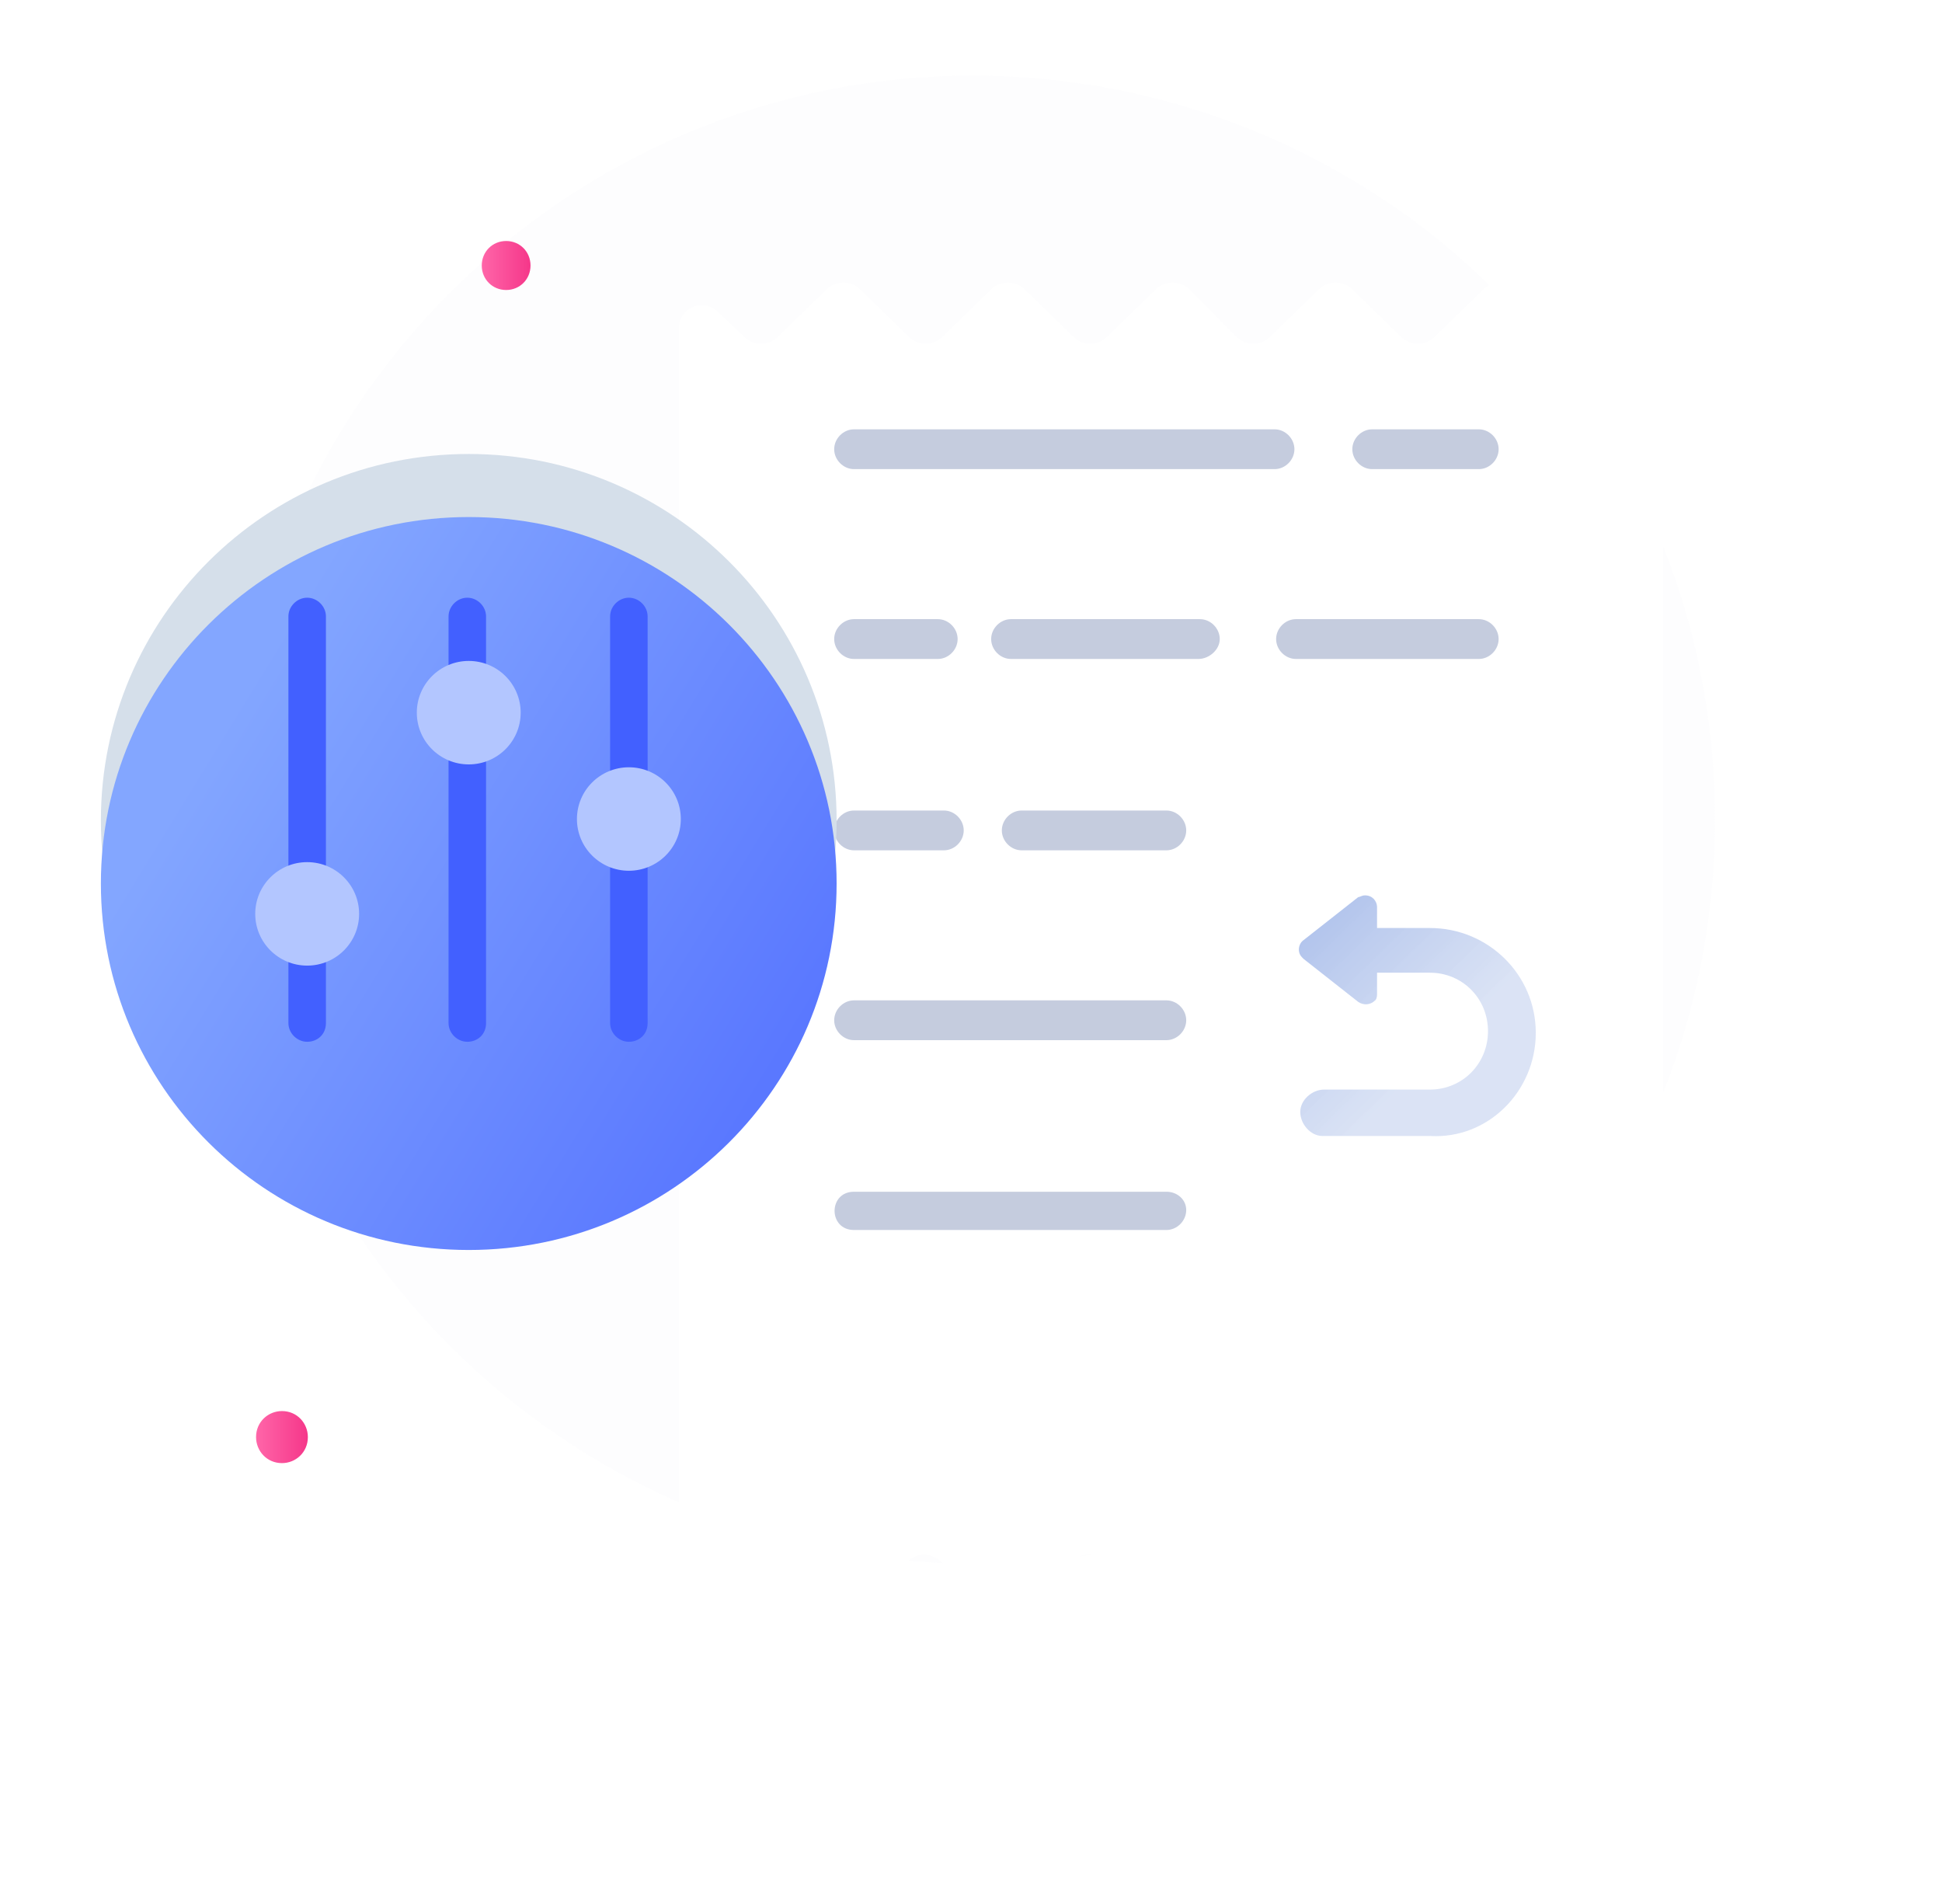 <svg width="154" height="151" viewBox="0 0 154 151" fill="none" xmlns="http://www.w3.org/2000/svg">
<path opacity="0.1" d="M136 65C136 78.354 131.529 90.737 124.036 100.691C119.927 106.033 114.973 110.767 109.293 114.409C100.109 120.479 89.112 124 77.269 124C44.761 124 18.417 97.535 18.417 65C18.417 32.344 44.761 6 77.148 6C88.991 6 99.988 9.521 109.172 15.469C114.852 19.111 119.807 23.846 123.915 29.187C131.529 39.263 136 51.525 136 65Z" fill="#EAEEF9"/>
<path d="M22.359 116.021C23.447 116.021 24.413 115.171 24.413 113.957C24.413 112.864 23.567 111.893 22.359 111.893C21.271 111.893 20.305 112.743 20.305 113.957C20.305 115.049 21.151 116.021 22.359 116.021Z" fill="url(#paint0_linear_82_4974)"/>
<path d="M40.136 22.996C41.224 22.996 42.07 22.146 42.07 21.053C42.07 19.961 41.224 19.111 40.136 19.111C39.049 19.111 38.203 19.961 38.203 21.053C38.203 22.146 39.049 22.996 40.136 22.996Z" fill="url(#paint1_linear_82_4974)"/>
<g filter="url(#filter0_d_82_4974)">
<path d="M131.892 15.105V113.438C131.892 115.138 129.958 115.988 128.75 114.774L126.695 112.831C125.97 112.103 124.762 112.103 124.037 112.831L120.17 116.595C119.445 117.323 118.236 117.323 117.511 116.595L113.644 112.831C112.919 112.103 111.71 112.103 110.985 112.831L107.118 116.595C106.393 117.323 105.185 117.323 104.46 116.595L100.593 112.831C99.868 112.103 98.659 112.103 97.934 112.831L94.188 116.595C93.463 117.323 92.254 117.323 91.529 116.595L87.662 112.831C86.937 112.103 85.728 112.103 85.004 112.831L81.136 116.595C80.411 117.323 79.203 117.323 78.478 116.595L74.611 112.831C73.886 112.103 72.677 112.103 71.952 112.831L68.085 116.595C67.36 117.323 66.151 117.323 65.426 116.595L60.351 111.496L59.988 111.86L56.967 114.774C55.759 115.988 53.825 115.138 53.825 113.438V15.105C53.825 13.405 55.759 12.556 56.967 13.77L59.022 15.712C59.747 16.44 60.955 16.44 61.68 15.712L65.547 11.949C66.272 11.22 67.481 11.22 68.206 11.949L72.073 15.712C72.798 16.44 74.007 16.44 74.731 15.712L78.599 11.949C79.324 11.22 80.532 11.22 81.257 11.949L85.124 15.712C85.849 16.44 87.058 16.44 87.783 15.712L91.65 11.949C92.375 11.22 93.584 11.22 94.309 11.949L98.055 15.712C98.78 16.44 99.988 16.44 100.713 15.712L104.58 11.949C105.306 11.22 106.514 11.22 107.239 11.949L111.106 15.712C111.831 16.44 113.04 16.44 113.765 15.712L117.632 11.949C118.357 11.22 119.565 11.22 120.29 11.949L124.158 15.712C124.883 16.44 126.091 16.44 126.816 15.712L128.871 13.77C129.958 12.556 131.892 13.405 131.892 15.105Z" fill="white"/>
</g>
<path opacity="0.3" d="M121.787 81.903C121.787 77.269 117.997 73.589 113.396 73.589H109.2V71.954C109.2 71.409 108.794 71 108.253 71C107.982 71 107.847 71.136 107.711 71.136L103.38 74.543C102.974 74.816 102.839 75.497 103.245 75.906L103.38 76.043L107.711 79.45C108.117 79.722 108.659 79.722 109.065 79.313C109.2 79.177 109.2 78.904 109.2 78.768V77.133H113.396C115.967 77.133 117.997 79.177 117.997 81.766C117.997 84.356 115.967 86.4 113.396 86.4H105.005C104.057 86.4 103.11 87.218 103.11 88.172C103.11 89.126 103.922 90.08 104.869 90.08H113.396C117.997 90.352 121.787 86.536 121.787 81.903Z" fill="url(#paint2_linear_82_4974)"/>
<path d="M117.27 37.2H108.81C107.964 37.2 107.239 36.471 107.239 35.622C107.239 34.772 107.964 34.044 108.81 34.044H117.27C118.116 34.044 118.841 34.772 118.841 35.622C118.841 36.471 118.116 37.2 117.27 37.2Z" fill="#C5CCDE"/>
<path d="M101.076 37.2H67.722C66.877 37.2 66.151 36.471 66.151 35.622C66.151 34.772 66.877 34.044 67.722 34.044H101.076C101.922 34.044 102.647 34.772 102.647 35.622C102.647 36.471 101.922 37.2 101.076 37.2Z" fill="#C5CCDE"/>
<path d="M117.269 52.254H102.767C101.921 52.254 101.196 51.525 101.196 50.675C101.196 49.826 101.921 49.097 102.767 49.097H117.269C118.115 49.097 118.84 49.826 118.84 50.675C118.84 51.525 118.115 52.254 117.269 52.254Z" fill="#C5CCDE"/>
<path d="M95.034 52.254H80.17C79.324 52.254 78.599 51.525 78.599 50.675C78.599 49.826 79.324 49.097 80.17 49.097H95.155C96.001 49.097 96.726 49.826 96.726 50.675C96.726 51.525 95.88 52.254 95.034 52.254Z" fill="#C5CCDE"/>
<path d="M74.369 52.254H67.722C66.877 52.254 66.151 51.525 66.151 50.675C66.151 49.826 66.877 49.097 67.722 49.097H74.369C75.215 49.097 75.94 49.826 75.94 50.675C75.94 51.525 75.215 52.254 74.369 52.254Z" fill="#C5CCDE"/>
<path d="M92.496 67.428H81.016C80.169 67.428 79.445 66.7 79.445 65.85C79.445 65 80.169 64.272 81.016 64.272H92.496C93.342 64.272 94.067 65 94.067 65.85C94.067 66.7 93.342 67.428 92.496 67.428Z" fill="#C5CCDE"/>
<path d="M74.852 67.428H67.722C66.877 67.428 66.151 66.7 66.151 65.85C66.151 65 66.877 64.272 67.722 64.272H74.852C75.698 64.272 76.423 65 76.423 65.85C76.423 66.7 75.698 67.428 74.852 67.428Z" fill="#C5CCDE"/>
<path d="M92.496 82.482H67.722C66.877 82.482 66.151 81.753 66.151 80.903C66.151 80.054 66.877 79.325 67.722 79.325H92.496C93.342 79.325 94.067 80.054 94.067 80.903C94.067 81.753 93.342 82.482 92.496 82.482Z" fill="#C5CCDE"/>
<path d="M92.496 94.501C83.795 94.501 76.424 94.501 67.722 94.501C65.668 94.501 65.668 97.535 67.722 97.535C77.269 97.535 83.07 97.535 92.496 97.535C93.342 97.535 94.067 96.807 94.067 95.957C94.067 95.108 93.342 94.501 92.496 94.501Z" fill="#C5CCDE"/>
<path d="M37.172 94.12C53.283 94.12 66.343 81.109 66.343 65.06C66.343 49.011 53.283 36 37.172 36C21.061 36 8 49.011 8 65.06C8 81.109 21.061 94.12 37.172 94.12Z" fill="#D5DFEA"/>
<g filter="url(#filter1_d_82_4974)">
<path d="M37.172 94.12C53.283 94.12 66.343 81.109 66.343 65.06C66.343 49.011 53.283 36 37.172 36C21.061 36 8 49.011 8 65.06C8 81.109 21.061 94.12 37.172 94.12Z" fill="url(#paint3_linear_82_4974)"/>
</g>
<path d="M24.358 82.61C23.558 82.61 22.871 81.926 22.871 81.128V48.877C22.871 48.08 23.558 47.396 24.358 47.396C25.159 47.396 25.846 48.08 25.846 48.877V81.128C25.846 82.04 25.159 82.61 24.358 82.61Z" fill="#4260FF"/>
<path d="M24.359 76.57C26.633 76.57 28.477 74.733 28.477 72.467C28.477 70.201 26.633 68.365 24.359 68.365C22.084 68.365 20.24 70.201 20.24 72.467C20.24 74.733 22.084 76.57 24.359 76.57Z" fill="#B3C6FF"/>
<path d="M37.057 82.61C36.256 82.61 35.57 81.926 35.57 81.128V48.877C35.57 48.08 36.256 47.396 37.057 47.396C37.858 47.396 38.544 48.08 38.544 48.877V81.128C38.544 82.04 37.858 82.61 37.057 82.61Z" fill="#4260FF"/>
<path d="M37.171 60.615C39.446 60.615 41.289 58.779 41.289 56.513C41.289 54.247 39.446 52.41 37.171 52.41C34.897 52.41 33.053 54.247 33.053 56.513C33.053 58.779 34.897 60.615 37.171 60.615Z" fill="#B3C6FF"/>
<path d="M49.869 82.61C49.068 82.61 48.382 81.926 48.382 81.128V48.877C48.382 48.08 49.068 47.396 49.869 47.396C50.67 47.396 51.356 48.08 51.356 48.877V81.128C51.356 82.04 50.67 82.61 49.869 82.61Z" fill="#4260FF"/>
<path d="M49.869 69.048C52.144 69.048 53.988 67.212 53.988 64.946C53.988 62.68 52.144 60.843 49.869 60.843C47.595 60.843 45.751 62.68 45.751 64.946C45.751 67.212 47.595 69.048 49.869 69.048Z" fill="#B3C6FF"/>
<defs>
<filter id="filter0_d_82_4974" x="31.825" y="0.402" width="122.067" height="149.739" filterUnits="userSpaceOnUse" color-interpolation-filters="sRGB">
<feFlood flood-opacity="0" result="BackgroundImageFix"/>
<feColorMatrix in="SourceAlpha" type="matrix" values="0 0 0 0 0 0 0 0 0 0 0 0 0 0 0 0 0 0 127 0" result="hardAlpha"/>
<feOffset dy="11"/>
<feGaussianBlur stdDeviation="11"/>
<feColorMatrix type="matrix" values="0 0 0 0 0.398 0 0 0 0 0.477 0 0 0 0 0.575 0 0 0 0.18 0"/>
<feBlend mode="normal" in2="BackgroundImageFix" result="effect1_dropShadow_82_4974"/>
<feBlend mode="normal" in="SourceGraphic" in2="effect1_dropShadow_82_4974" result="shape"/>
</filter>
<filter id="filter1_d_82_4974" x="0" y="33" width="74.343" height="74.12" filterUnits="userSpaceOnUse" color-interpolation-filters="sRGB">
<feFlood flood-opacity="0" result="BackgroundImageFix"/>
<feColorMatrix in="SourceAlpha" type="matrix" values="0 0 0 0 0 0 0 0 0 0 0 0 0 0 0 0 0 0 127 0" result="hardAlpha"/>
<feOffset dy="5"/>
<feGaussianBlur stdDeviation="4"/>
<feColorMatrix type="matrix" values="0 0 0 0 0.113 0 0 0 0 0.296 0 0 0 0 1 0 0 0 0.22 0"/>
<feBlend mode="normal" in2="BackgroundImageFix" result="effect1_dropShadow_82_4974"/>
<feBlend mode="normal" in="SourceGraphic" in2="effect1_dropShadow_82_4974" result="shape"/>
</filter>
<linearGradient id="paint0_linear_82_4974" x1="20.252" y1="113.998" x2="24.483" y2="113.998" gradientUnits="userSpaceOnUse">
<stop stop-color="#FF66A9"/>
<stop offset="1" stop-color="#F53689"/>
</linearGradient>
<linearGradient id="paint1_linear_82_4974" x1="38.153" y1="21.092" x2="42.135" y2="21.092" gradientUnits="userSpaceOnUse">
<stop stop-color="#FF66A9"/>
<stop offset="1" stop-color="#F53689"/>
</linearGradient>
<linearGradient id="paint2_linear_82_4974" x1="114.687" y1="82.975" x2="104.971" y2="73.033" gradientUnits="userSpaceOnUse">
<stop offset="0.003" stop-color="#7897DA" stop-opacity="0.89"/>
<stop offset="1" stop-color="#003CC1"/>
</linearGradient>
<linearGradient id="paint3_linear_82_4974" x1="22.689" y1="44.307" x2="66.665" y2="71.277" gradientUnits="userSpaceOnUse">
<stop stop-color="#83A6FF"/>
<stop offset="1" stop-color="#5A78FF"/>
</linearGradient>
</defs>
</svg>

